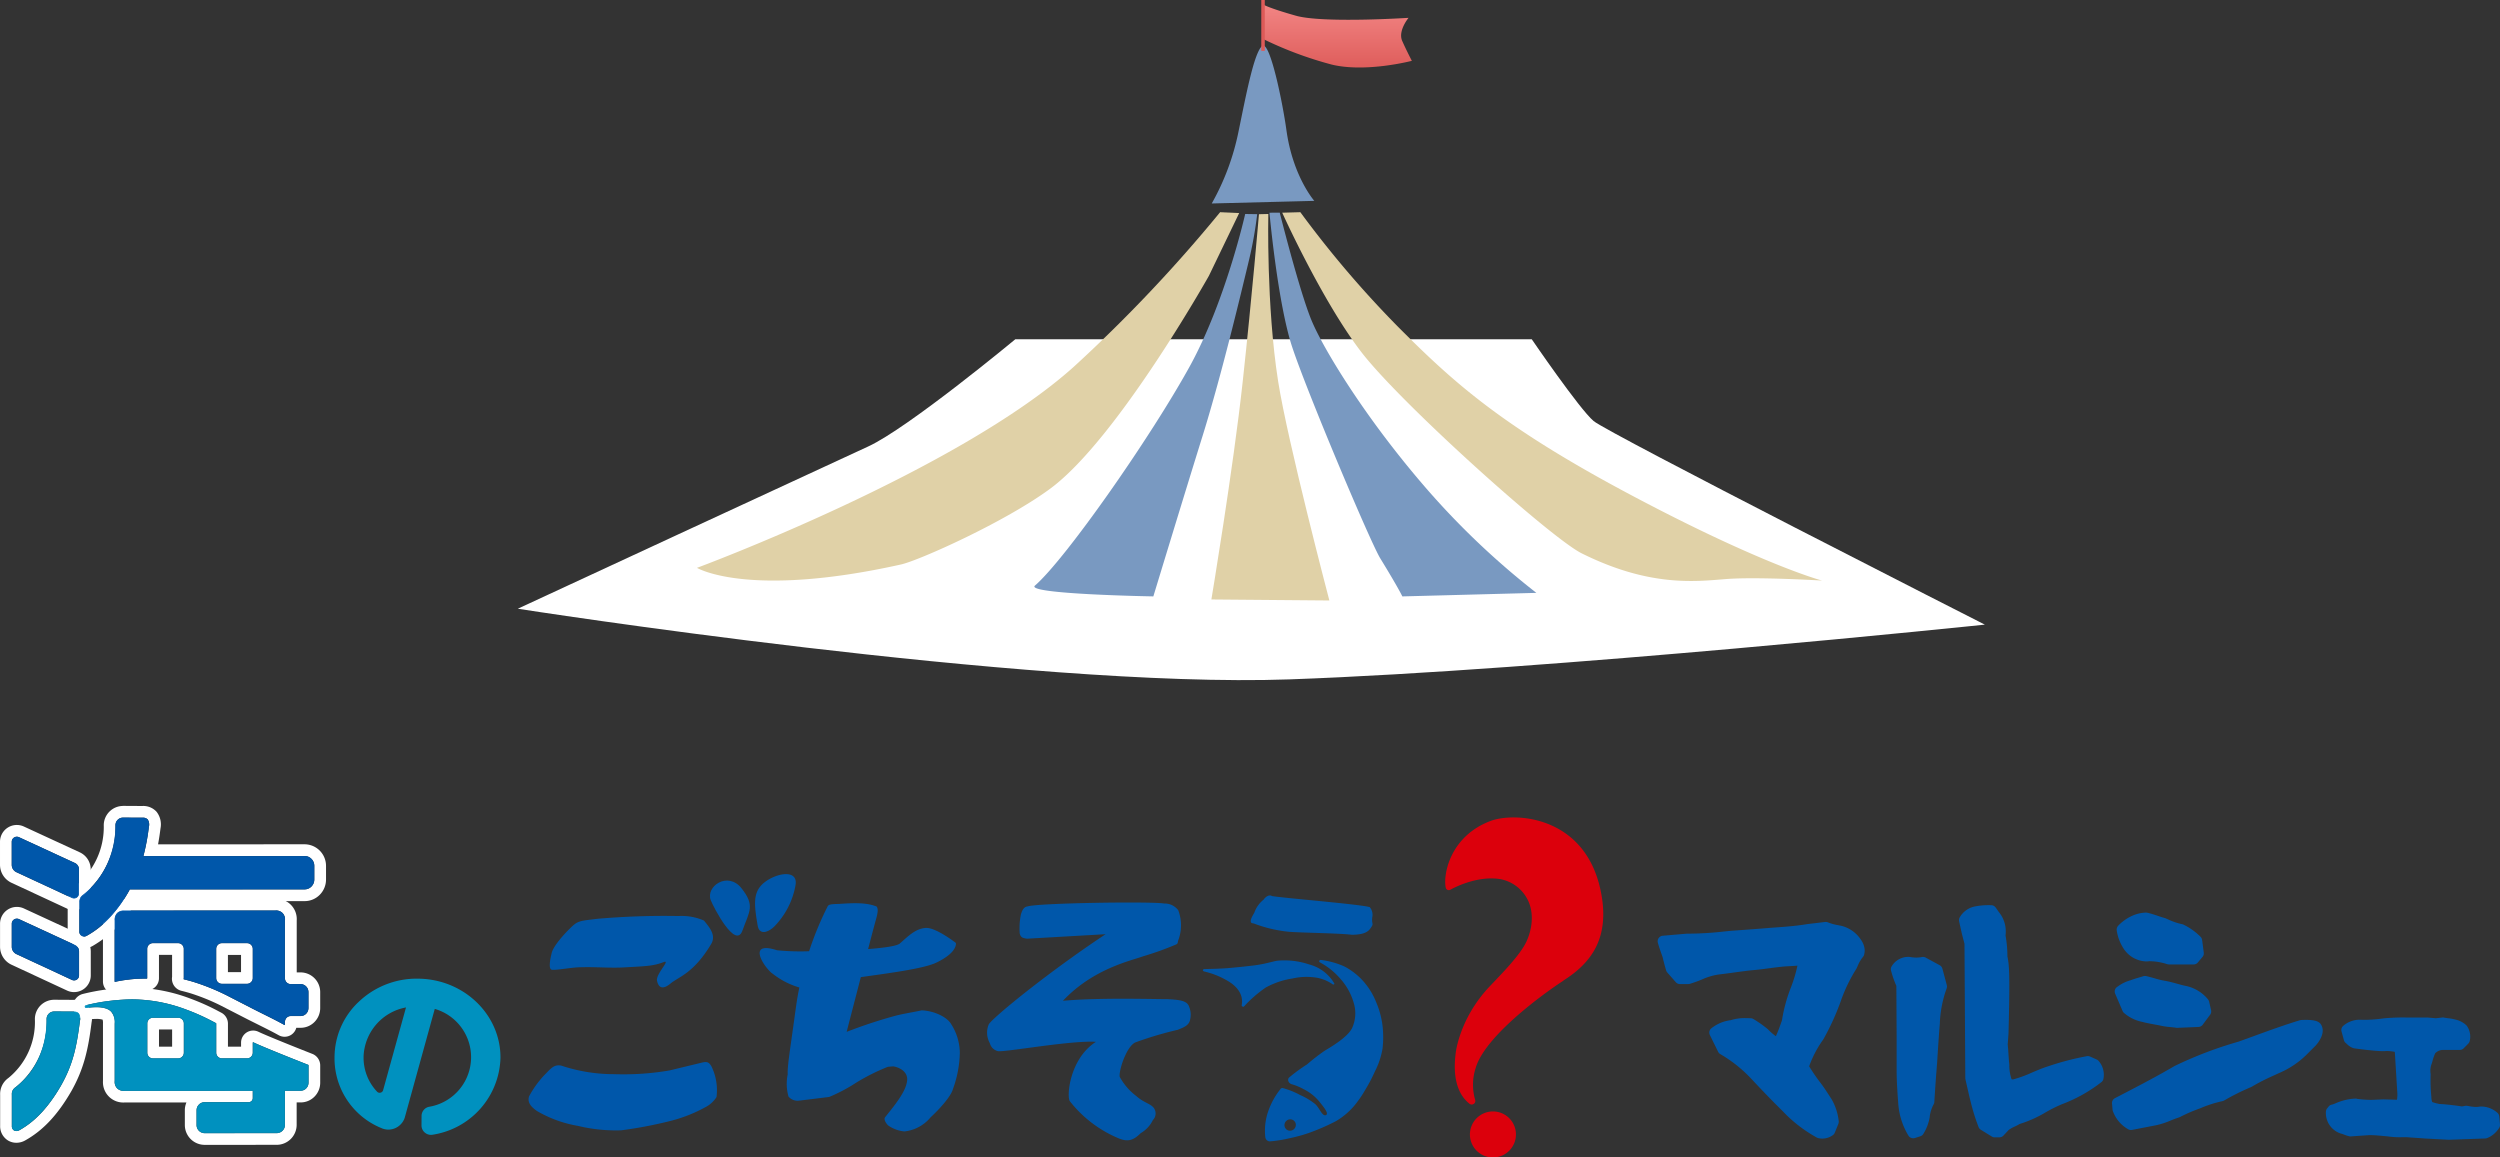 <svg xmlns="http://www.w3.org/2000/svg" xmlns:xlink="http://www.w3.org/1999/xlink" width="564.891" height="261.541" viewBox="0 0 564.891 261.541"><rect x="0" y="0" width="564.891" height="261.541" fill="#333333" stroke="none"/><defs><linearGradient id="a" x1="0.5" x2="0.5" y2="1" gradientUnits="objectBoundingBox"><stop offset="0" stop-color="#f28584"/><stop offset="1" stop-color="#dd5a58"/></linearGradient></defs><g transform="translate(8988.001 19955.475)"><g transform="translate(5850.32 -3742.589)"><g transform="translate(-15106.321 -18550.447)"><g transform="translate(268.001 2501)"><g transform="translate(0 0)"><g transform="translate(0 18.659)"><path d="M1086.292,427.67a1.117,1.117,0,0,0,1.116-1.116v-5.447a1.6,1.6,0,0,0-.925-1.446l-12.641-5.837a1.153,1.153,0,0,0-1.636,1.047v5.2a1.84,1.84,0,0,0,1.062,1.663l12.554,5.836a1.128,1.128,0,0,0,.47.1m0,2.648a3.745,3.745,0,0,1-1.583-.349l-12.558-5.838a4.5,4.5,0,0,1-2.594-4.065v-5.195a3.8,3.8,0,0,1,5.394-3.454l12.644,5.838a4.251,4.251,0,0,1,2.463,3.848v5.447a3.766,3.766,0,0,1-3.764,3.766Z" transform="translate(-1069.548 -388.242)" fill="#fff"/><path d="M1086.28,397.882a1.116,1.116,0,0,0,1.113-1.115V391.32a1.6,1.6,0,0,0-.925-1.447l-12.641-5.835a1.152,1.152,0,0,0-1.635,1.046v5.2a1.843,1.843,0,0,0,1.062,1.661l12.556,5.834a1.12,1.12,0,0,0,.471.1m0,2.648a3.741,3.741,0,0,1-1.589-.352l-12.554-5.834a4.5,4.5,0,0,1-2.594-4.06v-5.2a3.8,3.8,0,0,1,5.395-3.451l12.639,5.834a4.258,4.258,0,0,1,2.464,3.85v5.447a3.764,3.764,0,0,1-3.762,3.766Z" transform="translate(-1069.544 -376.969)" fill="#fff"/><path d="M1148.01,436.64a.085.085,0,0,0,.085-.085v-.646a1.3,1.3,0,0,1,1.294-1.3h2.232a1.749,1.749,0,0,0,1.258-.533,1.824,1.824,0,0,0,.519-1.285v-3.584a1.8,1.8,0,0,0-1.776-1.818h-2.24a1.294,1.294,0,0,1-1.294-1.294h0V412.993a1.958,1.958,0,0,0-2.157-2.222l-34.165.008a2.16,2.16,0,0,0-1.617.566A2.3,2.3,0,0,0,1109.6,413V426.8a.085.085,0,0,0,.086.085l.016,0a31.039,31.039,0,0,1,3.135-.521,31.538,31.538,0,0,1,4.04-.214.086.086,0,0,0,.06-.024.085.085,0,0,0,.025-.06v-6.628a1.3,1.3,0,0,1,1.3-1.3h5.666a1.3,1.3,0,0,1,1.3,1.3v6.593a.366.366,0,0,1-.017.1.769.769,0,0,0-.021.09.085.085,0,0,0,.063.094c.971.24,1.77.461,2.518.7a49.686,49.686,0,0,1,6.9,2.8l6.233,3.2c.783.4,1.589.8,2.368,1.189,1.566.779,3.185,1.585,4.705,2.433a.085.085,0,0,0,.041.01m-8.5-18.505h0a1.3,1.3,0,0,1,1.3,1.3v6.593a1.3,1.3,0,0,1-1.3,1.3h-5.667a1.3,1.3,0,0,1-1.3-1.3v-6.593a1.3,1.3,0,0,1,1.3-1.3h5.664m8.5,21.153a2.815,2.815,0,0,1-1.341-.352c-1.456-.812-3.047-1.6-4.584-2.368-.788-.392-1.6-.8-2.4-1.2l-6.234-3.2a47.024,47.024,0,0,0-6.488-2.637c-.694-.219-1.438-.425-2.347-.648a2.8,2.8,0,0,1-2.051-3.055.2.2,0,0,1,.011-.066v-4.977h-2.963v5.275a2.733,2.733,0,0,1-2.729,2.734h-.308a29.574,29.574,0,0,0-6.314.678,2.733,2.733,0,0,1-3.307-2.672V413.008a4.847,4.847,0,0,1,1.291-3.5,4.717,4.717,0,0,1,3.517-1.371l34.165-.009a4.579,4.579,0,0,1,4.811,4.871v11.748h.878a4.452,4.452,0,0,1,4.427,4.464v3.585a4.459,4.459,0,0,1-1.273,3.136,4.374,4.374,0,0,1-3.151,1.332h-.978a2.721,2.721,0,0,1-2.637,2.026Zm-12.816-18.5v3.892h2.963v-3.892Z" transform="translate(-1083.699 -387.126)" fill="#fff"/><path d="M1106.672,376.994a1.7,1.7,0,0,0-1.729,1.674c0,.011,0,.022,0,.032a19.63,19.63,0,0,1-7.325,15.724,1.789,1.789,0,0,0-.832,1.689v6.576a1.134,1.134,0,0,0,.5,1.037,1.22,1.22,0,0,0,1.2-.049c3.705-2.059,6.713-5.24,9.458-10.014.052-.092.1-.183.146-.273l.09-.172,39.5-.009a2.161,2.161,0,0,0,1.55-.657,2.259,2.259,0,0,0,.641-1.585v-3.06h0a2.221,2.221,0,0,0-2.192-2.243l-36.423.01a47.606,47.606,0,0,0,1.234-6.572,2.1,2.1,0,0,0-.262-1.69,1.461,1.461,0,0,0-1.158-.4c-.868,0-1.8-.006-2.623-.012-.667,0-1.276-.009-1.76-.009h-.011m0-2.648h.011l1.738.009c.846.006,1.758.013,2.609.013a4.034,4.034,0,0,1,3.177,1.291,4.612,4.612,0,0,1,.905,3.773c-.161,1.294-.342,2.48-.55,3.6l33.111-.009a4.871,4.871,0,0,1,4.841,4.891v3.059a4.89,4.89,0,0,1-1.394,3.437,4.775,4.775,0,0,1-3.444,1.455l-37.964.01A26.9,26.9,0,0,1,1099.772,406a4.057,4.057,0,0,1-1.964.517,3.674,3.674,0,0,1-1.865-.5,3.777,3.777,0,0,1-1.8-3.319v-6.574a4.422,4.422,0,0,1,1.853-3.78,17,17,0,0,0,6.3-13.633,4.375,4.375,0,0,1,4.374-4.355Z" transform="translate(-1078.852 -374.346)" fill="#fff"/><path d="M1081.816,447.463a1.7,1.7,0,0,0-1.731,1.671v.035a18.877,18.877,0,0,1-7.018,15.421,1.79,1.79,0,0,0-.833,1.689v7.031a1.135,1.135,0,0,0,.5,1.038,1.218,1.218,0,0,0,1.2-.052c3.615-2.009,6.619-5.239,9.456-10.168,2.627-4.675,3.49-8.57,4.239-14.56a2.1,2.1,0,0,0-.263-1.691,1.46,1.46,0,0,0-1.154-.395h0c-.85.006-1.745-.006-2.563-.012-.694,0-1.33-.009-1.829-.009m0-2.649h0l3.89.023h.479a4.025,4.025,0,0,1,3.162,1.287,4.615,4.615,0,0,1,.909,3.772c-.774,6.195-1.731,10.5-4.556,15.534-3.1,5.385-6.424,8.931-10.477,11.184a4.046,4.046,0,0,1-1.965.518,3.665,3.665,0,0,1-1.863-.5,3.776,3.776,0,0,1-1.807-3.317v-7.032a4.421,4.421,0,0,1,1.856-3.782,16.32,16.32,0,0,0,5.994-13.329,4.373,4.373,0,0,1,4.373-4.357Z" transform="translate(-1069.561 -401.011)" fill="#fff"/><path d="M1109.316,443.059h-.24a46.5,46.5,0,0,0-10.115,1.343.293.293,0,0,0-.208.358v0a.3.3,0,0,0,.341.24c2.718-.373,4.511-.143,5.479.7a3.524,3.524,0,0,1,.94,2.807V461.5a1.962,1.962,0,0,0,2.158,2.222l29.036-.013v1.66a.916.916,0,0,1-.915.917h-9.951a1.833,1.833,0,0,0-1.833,1.833v3.337a1.833,1.833,0,0,0,1.832,1.834h0l16.264-.007a1.872,1.872,0,0,0,1.872-1.872V463.7h3.546a1.744,1.744,0,0,0,1.257-.533,1.826,1.826,0,0,0,.519-1.285v-3.941a.086.086,0,0,0-.054-.08c-.1-.039-9.987-3.921-12.418-5.1a.084.084,0,0,0-.112.04.1.1,0,0,0-.008.037v2.264a1.287,1.287,0,0,1-1.281,1.284h-5.692a1.287,1.287,0,0,1-1.286-1.284v-6.594a.085.085,0,0,0-.046-.074l-.332-.177c-.132-.069-.262-.14-.388-.2a48.362,48.362,0,0,0-5.979-2.681,35.137,35.137,0,0,0-12.388-2.319m4.843,13.34h0a1.287,1.287,0,0,1-1.283-1.284v-6.619a1.284,1.284,0,0,1,1.281-1.286h5.693a1.286,1.286,0,0,1,1.284,1.284v6.619a1.287,1.287,0,0,1-1.284,1.285h-5.69m-4.843-15.99a37.808,37.808,0,0,1,13.319,2.489,50.93,50.93,0,0,1,6.288,2.82l.709.374a2.807,2.807,0,0,1,1.466,2.421v5.231h2.964v-.9a2.733,2.733,0,0,1,3.917-2.463c1.836.887,8.8,3.668,12.228,5.014a2.815,2.815,0,0,1,1.739,2.547v3.939a4.461,4.461,0,0,1-1.272,3.136,4.373,4.373,0,0,1-3.151,1.332h-.9V471.4a4.522,4.522,0,0,1-4.518,4.526h0l-16.261.007a4.482,4.482,0,0,1-4.485-4.48v-3.335a4.468,4.468,0,0,1,.359-1.763l-14.042.006a4.585,4.585,0,0,1-4.816-4.34,4.639,4.639,0,0,1,0-.531V448.509a2.607,2.607,0,0,0-.085-.869,4.988,4.988,0,0,0-1.438-.164,14.165,14.165,0,0,0-1.893.147,3.4,3.4,0,0,1-.4.027,2.956,2.956,0,0,1-.839-5.788,48.928,48.928,0,0,1,10.838-1.453Zm9.167,13.339v-3.891h-2.965v3.892Z" transform="translate(-1079.592 -399.344)" fill="#fff"/></g><path d="M1430.849,443.06a2.493,2.493,0,0,1-1.872-1.825,4.828,4.828,0,0,1-.239-4.232c.767-1.412,13.067-11.526,26.4-20.379l-17.769,1.018c-.9-.16-1.4-.214-1.636-1.189a15.7,15.7,0,0,1,.27-4.3c.265-.857.589-1.705,1.531-1.811,2.385-.77,27.932-1.156,30.848-.65a3.8,3.8,0,0,1,3.19,1.551,9.612,9.612,0,0,1-.05,6.851c-.129.732-.129.732-.813,1a67.342,67.342,0,0,1-7.05,2.507c-2.62.988-11.233,2.718-18.163,10.07,8.272-.769,21.328-.347,23.7-.369,2.687.144,4.379.329,4.825,1.734a4.687,4.687,0,0,1,.231,2.822c-.22,1.392-1.476,1.815-2.782,2.358a82.107,82.107,0,0,0-9.476,2.809c-2,.676-3.852,6.151-3.679,7.792a13.548,13.548,0,0,0,3.786,4.4c1.75,1.542,3.066,1.61,3.923,2.648a2.131,2.131,0,0,1-.2,2.757,6.941,6.941,0,0,1-2.771,2.969c-1.76,1.785-3.056,1.918-4.888,1.19a27.38,27.38,0,0,1-11.1-8.419c-.773-1.016-.085-9.61,5.9-13.426-5.83-.334-20.188,2.324-22.117,2.122" transform="translate(-1205.323 -368.974)" fill="#0057aa"/><g transform="translate(119.439 34.073)"><path d="M1263.642,478.561a27.409,27.409,0,0,0,9.149,3.316,36.614,36.614,0,0,0,9.83,1.015,97.794,97.794,0,0,0,10.6-1.99,33.66,33.66,0,0,0,8.775-3.431,6.715,6.715,0,0,0,2.157-2.087,12.26,12.26,0,0,0-1.167-6.989c-.573-.911-.906-1.043-1.985-.839l-7.444,1.8a61.6,61.6,0,0,1-12.514.848,37.773,37.773,0,0,1-12.013-1.946c-1.4-.219-2.026.328-3.35,1.722a22.239,22.239,0,0,0-3.87,5.221c-.448,1.338.389,2.388,1.831,3.357" transform="translate(-1261.694 -425)" fill="#0057aa"/><path d="M1269.862,426.5c1.122.131,4.742-.581,6.442-.561,3.287-.12,6.616.213,9.782.032,4.752-.273,6.593-.26,9.033-1.2,1.715-.659-1.81,2.7-1.5,4.208s1.231,2.158,3.051.633,5.232-2.278,9.2-8.956c1.251-2.107-.732-4.089-1.627-5.264a12.568,12.568,0,0,0-5.754-1.033,175.42,175.42,0,0,0-18.353.628c-2.807.36-4.052.38-5.116,1.21s-4.682,4.495-5.188,6.474c-.408,1.634-.766,3.716.04,3.82" transform="translate(-1264.604 -404.889)" fill="#0057aa"/><path d="M1327.8,405.914c.607,1.571,5.6,11.243,7.161,6.873s2.92-5.6-.2-9.548-8.151-.413-6.961,2.675" transform="translate(-1286.642 -400.029)" fill="#0057aa"/><path d="M1348.343,411a17.7,17.7,0,0,0,4.84-9.5c.48-3.477-4.315-2.629-7.025-.5s-2.366,4.961-1.558,9.732c.384,2.278,2.348,1.606,3.745.265" transform="translate(-1292.847 -399.143)" fill="#0057aa"/></g><path d="M1544.5,409.53c-2.423-.67-19.348-2.031-22.058-2.49-.691-.431-1.5.191-1.934.822a6.441,6.441,0,0,0-2.088,2.964c-1.01,1.627-1.066,2.383-.162,2.383a30.555,30.555,0,0,0,8.091,1.907c2.862.213,11.4.321,14.108.665,1.954-.018,3.448-.322,4.172-1.4.945-1.272.266-.77.444-2.517a2.693,2.693,0,0,0-.569-2.334m-28.411,22.454a28.789,28.789,0,0,1,4.89-4.265,18.348,18.348,0,0,1,6.114-2.067,14.158,14.158,0,0,1,4.658-.27,9.089,9.089,0,0,1,4.387,1.6c.167.135.451-.037.35-.219a9.294,9.294,0,0,0-5.692-4.282,17.292,17.292,0,0,0-7.234-.828c-.839.119-2.834.78-5.395,1.079-1.665.2-3.555.4-5.471.565-1.854.163-3.752.187-5.5.239-.493.017-.535.433-.059.552a18.546,18.546,0,0,1,5.738,2.4c2.134,1.41,3.073,3.208,2.7,5.215-.04.226.33.452.5.282m17.01,21.458a10.682,10.682,0,0,0-3.457-2.741,13.032,13.032,0,0,0-2.723-1.139c-.711-.183-1.115-1.034-.619-1.526a37.324,37.324,0,0,1,4.038-2.954,46.97,46.97,0,0,1,3.956-3.07c2.123-1.267,5.224-3.183,6.224-5.114a8.051,8.051,0,0,0,.344-5.852,13.725,13.725,0,0,0-2.921-5.256,16.1,16.1,0,0,0-4.707-3.788c-.27-.141-.089-.582.216-.535a18.521,18.521,0,0,1,5.263,1.438,14.894,14.894,0,0,1,4.316,3.335,15.79,15.79,0,0,1,2.869,4.6,19.448,19.448,0,0,1,1.477,5.232,22.124,22.124,0,0,1,.031,5.459,17.752,17.752,0,0,1-1.724,5.147,35.416,35.416,0,0,1-2.136,4.068,24.945,24.945,0,0,1-2.627,3.787,16.015,16.015,0,0,1-4.027,3.357,49.539,49.539,0,0,1-6.233,2.706,35.465,35.465,0,0,1-4.316,1.171,29.173,29.173,0,0,1-4.408.7,1.078,1.078,0,0,1-1.016-.979,13.389,13.389,0,0,1,.637-5.754,17.031,17.031,0,0,1,2.8-5.1.5.5,0,0,1,.568-.2A18.106,18.106,0,0,1,1528.79,452a15.117,15.117,0,0,1,3.417,2.052c.971.9,1.569,2.8,2.386,2.486s-.617-1.972-1.5-3.1m-5.283,5.316a1.248,1.248,0,0,0-1.227-1.269h-.041a1.32,1.32,0,0,0-1.3,1.3,1.249,1.249,0,0,0,1.228,1.269h.042a1.317,1.317,0,0,0,1.3-1.3" transform="translate(-1235.009 -368.004)" fill="#0057aa"/><path d="M1210.006,437.145a18.966,18.966,0,0,0-13.27,5.118,17.22,17.22,0,0,0-5.588,12.547,17.005,17.005,0,0,0,10.521,16.074,3.846,3.846,0,0,0,3.244.019,3.919,3.919,0,0,0,2.091-2.325l6.792-24.6A11.361,11.361,0,0,1,1212.5,466.1a2.109,2.109,0,0,0-1.688,2.048l-.013,2.158a2.11,2.11,0,0,0,.753,1.624,2.16,2.16,0,0,0,1.394.51,2.136,2.136,0,0,0,.378-.034,18.08,18.08,0,0,0,15.318-17.359c.06-9.8-8.3-17.833-18.637-17.9m-12.3,17.7a11.716,11.716,0,0,1,9.59-11.2l-5.175,18.715a.776.776,0,0,1-.572.543.793.793,0,0,1-.786-.218,11.179,11.179,0,0,1-3.052-7.841" transform="translate(-1115.558 -379.45)" fill="#0091bf"/><path d="M1348.413,425.475a17.854,17.854,0,0,0,6.248,3.284c-.289,1.386-.543,2.805-.741,4.252-1.407,10.282-1.974,13.407-1.889,15.356a10.67,10.67,0,0,0,.177,5.035,2.676,2.676,0,0,0,2.359.931l6.833-.839a37.564,37.564,0,0,0,6.234-3.312,47.29,47.29,0,0,1,7.026-3.5l1.206-.1c1.377.2,3.573,1.26,3.1,3.506-.372,2.682-3.869,6.574-5.027,8.123-.087.514.132,1,.759,1.7a7.631,7.631,0,0,0,3.716,1.375,8.943,8.943,0,0,0,5.931-3.222c1.761-1.6,4.593-4.663,5.035-6.4a25.2,25.2,0,0,0,1.539-8.138,12.26,12.26,0,0,0-1.971-6.516c-1-1.678-4-3-6.646-3.084-1.885.411-3.943.719-5.831,1.192a111.626,111.626,0,0,0-11.125,3.666l3.205-12.366c6.537-.918,14.19-1.918,17.023-3.259,4.986-2.374,4.449-4.468,4.449-4.468s-4.57-3.57-6.833-3.388-3.785,1.717-5.821,3.514c-.644.569-3.509.978-7.17,1.259l.645-2.482.846-3.186c.583-2.067.938-3.237.432-3.944-2.361-.934-5.155-.811-8.536-.586-1.865.036-2.354.139-2.555.6a71.677,71.677,0,0,0-4.167,10.09,54.238,54.238,0,0,1-7.239-.218c-6.713-2.185-3.23,3.429-1.228,5.136" transform="translate(-1174.043 -369.069)" fill="#0057aa"/><g transform="translate(2.654 21.306)"><path d="M1088.108,421.4l-12.641-5.837a1.07,1.07,0,0,0-1.517.97v5.2a1.749,1.749,0,0,0,1.013,1.586l12.554,5.835a1.032,1.032,0,0,0,1.466-.935v-5.446A1.507,1.507,0,0,0,1088.108,421.4Z" transform="translate(-1073.866 -392.554)" fill="#0057aa"/><path d="M1074.973,415.333h0a1.147,1.147,0,0,1,.479.107l12.641,5.837a1.6,1.6,0,0,1,.926,1.446v5.446a1.105,1.105,0,0,1-.338.8,1.13,1.13,0,0,1-.778.316,1.1,1.1,0,0,1-.47-.1l-12.555-5.835a1.833,1.833,0,0,1-1.062-1.663v-5.2a1.141,1.141,0,0,1,.349-.827A1.171,1.171,0,0,1,1074.973,415.333Zm12.935,13.786a.96.96,0,0,0,.661-.269.941.941,0,0,0,.287-.679v-5.446a1.428,1.428,0,0,0-.828-1.292l-12.641-5.837a.968.968,0,0,0-.411-.091,1,1,0,0,0-.687.279.97.97,0,0,0-.3.7v5.2a1.663,1.663,0,0,0,.958,1.509l12.555,5.835a.945.945,0,0,0,.4.085Z" transform="translate(-1073.815 -392.503)" fill="#0057aa"/><path d="M1074.957,393.531l12.556,5.834a1.029,1.029,0,0,0,1.465-.934v-5.446a1.51,1.51,0,0,0-.876-1.371l-12.641-5.835a1.067,1.067,0,0,0-1.516.97v5.2A1.751,1.751,0,0,0,1074.957,393.531Z" transform="translate(-1073.863 -381.282)" fill="#0057aa"/><path d="M1087.9,399.5a1.1,1.1,0,0,1-.47-.1l-12.554-5.835a1.835,1.835,0,0,1-1.062-1.662v-5.2a1.141,1.141,0,0,1,.349-.827,1.167,1.167,0,0,1,.8-.327,1.144,1.144,0,0,1,.48.107l12.641,5.836a1.594,1.594,0,0,1,.925,1.446v5.448a1.1,1.1,0,0,1-.338.8A1.125,1.125,0,0,1,1087.9,399.5Zm-12.937-13.786a1,1,0,0,0-.686.279.973.973,0,0,0-.3.7v5.2a1.667,1.667,0,0,0,.959,1.509l12.556,5.834a.945.945,0,0,0,.4.09.96.96,0,0,0,.66-.269.939.939,0,0,0,.286-.679v-5.447a1.425,1.425,0,0,0-.827-1.294l-12.637-5.83a.976.976,0,0,0-.412-.092Z" transform="translate(-1073.814 -381.23)" fill="#0057aa"/><path d="M1153.271,429.138h-2.232a1.377,1.377,0,0,1-1.379-1.376V414.654a1.872,1.872,0,0,0-2.077-2.138l-34.165.009a1.871,1.871,0,0,0-2.085,1.63,1.843,1.843,0,0,0,.008.509v13.795a31.014,31.014,0,0,1,3.141-.522,31.422,31.422,0,0,1,4.052-.215v-6.628a1.382,1.382,0,0,1,1.38-1.381h5.666a1.382,1.382,0,0,1,1.382,1.381v6.593a1.346,1.346,0,0,1-.039.2c.848.209,1.693.435,2.517.7a50.217,50.217,0,0,1,6.91,2.807l6.233,3.2c2.355,1.206,4.8,2.353,7.073,3.623v-.646a1.379,1.379,0,0,1,1.38-1.379h2.232a1.713,1.713,0,0,0,1.693-1.734h0v-3.583A1.713,1.713,0,0,0,1153.271,429.138Zm-12.108-.071H1135.5a1.382,1.382,0,0,1-1.382-1.38v-6.593a1.382,1.382,0,0,1,1.381-1.382h5.664a1.382,1.382,0,0,1,1.382,1.381v6.593a1.381,1.381,0,0,1-1.381,1.381h0Z" transform="translate(-1088.006 -391.432)" fill="#0057aa"/><path d="M1149.621,438.25a.086.086,0,0,1-.041-.011c-1.52-.847-3.14-1.652-4.705-2.431-.779-.388-1.586-.789-2.368-1.191l-6.234-3.2c-1.142-.56-2.278-1.079-3.384-1.523-1.181-.48-2.363-.914-3.514-1.278-.745-.24-1.544-.457-2.518-.7a.084.084,0,0,1-.063-.094.748.748,0,0,1,.02-.09.4.4,0,0,0,.018-.1v-6.593a1.3,1.3,0,0,0-1.3-1.3h-5.665a1.3,1.3,0,0,0-1.3,1.3v6.628a.087.087,0,0,1-.025.06.084.084,0,0,1-.06.024h-.313a31.279,31.279,0,0,0-3.728.215h0a30.844,30.844,0,0,0-3.133.522.085.085,0,0,1-.1-.067.061.061,0,0,1,0-.015v-13.8a2.3,2.3,0,0,1,.545-1.658,2.159,2.159,0,0,1,1.617-.566l34.165-.008a2.158,2.158,0,0,1,1.616.564,2.3,2.3,0,0,1,.545,1.657V427.71a1.293,1.293,0,0,0,1.292,1.295h2.235a1.745,1.745,0,0,1,1.256.534,1.829,1.829,0,0,1,.519,1.284V434.4a1.827,1.827,0,0,1-.519,1.285,1.744,1.744,0,0,1-1.257.533h-2.232a1.3,1.3,0,0,0-1.295,1.295h0v.646a.083.083,0,0,1-.083.085h.005Zm-22.638-10.469c.938.233,1.716.448,2.444.678,1.156.367,2.341.8,3.526,1.283,1.107.453,2.249.967,3.4,1.53h0l6.234,3.2c.783.4,1.587.8,2.366,1.189,1.525.759,3.1,1.542,4.586,2.366v-.5a1.463,1.463,0,0,1,1.463-1.464h2.233a1.58,1.58,0,0,0,1.137-.48,1.659,1.659,0,0,0,.471-1.166v-3.583a1.63,1.63,0,0,0-1.608-1.648H1151a1.463,1.463,0,0,1-1.463-1.463h0V414.612a2.141,2.141,0,0,0-.5-1.54,2,2,0,0,0-1.494-.513l-34.165.009a2,2,0,0,0-1.495.514,2.14,2.14,0,0,0-.5,1.539v13.691q1.51-.327,3.048-.5a31.34,31.34,0,0,1,3.747-.216h.229v-6.543a1.466,1.466,0,0,1,1.466-1.465h5.666a1.467,1.467,0,0,1,1.466,1.466v6.593A.521.521,0,0,1,1126.984,427.782Zm8.472,1.318a1.467,1.467,0,0,1-1.466-1.464v-6.593a1.467,1.467,0,0,1,1.466-1.466h5.665a1.469,1.469,0,0,1,1.467,1.466v6.593a1.465,1.465,0,0,1-1.464,1.466h-5.668Zm5.663-9.444v.085h-5.663a1.3,1.3,0,0,0-1.3,1.3v6.593a1.3,1.3,0,0,0,1.3,1.3h5.666a1.3,1.3,0,0,0,1.3-1.3h0v-6.593a1.3,1.3,0,0,0-1.3-1.3Z" transform="translate(-1087.963 -391.384)" fill="#0057aa"/><path d="M1151.435,389.568a2.133,2.133,0,0,0-2.107-2.158h0l-36.534.01a47.328,47.328,0,0,0,1.26-6.667c.164-1.318-.1-1.992-1.336-1.992-1.569,0-3.308-.022-4.393-.022a1.621,1.621,0,0,0-1.645,1.6v.026a19.855,19.855,0,0,1-7.359,15.79,1.714,1.714,0,0,0-.8,1.624v6.575a.988.988,0,0,0,1.571.913,25.121,25.121,0,0,0,9.425-9.981c.094-.165.17-.324.259-.487l39.55-.009a2.132,2.132,0,0,0,2.107-2.155v0Z" transform="translate(-1083.16 -378.655)" fill="#0057aa"/><path d="M1108.277,378.6h.013c.479,0,1.1,0,1.761.009.789,0,1.678.012,2.523.012h.1a1.461,1.461,0,0,1,1.158.4,2.1,2.1,0,0,1,.262,1.69,47.5,47.5,0,0,1-1.234,6.571l36.423-.01a2.162,2.162,0,0,1,1.551.658,2.25,2.25,0,0,1,.641,1.585v3.063a2.257,2.257,0,0,1-.64,1.585,2.152,2.152,0,0,1-1.55.657h0l-39.5.009c-.031.059-.063.12-.091.174-.045.087-.093.178-.145.27h0a31.849,31.849,0,0,1-4.262,5.905,22.471,22.471,0,0,1-2.458,2.277,20.318,20.318,0,0,1-2.738,1.831,1.407,1.407,0,0,1-.677.185.977.977,0,0,1-.72-.293,1.246,1.246,0,0,1-.3-.88v-6.575a2.09,2.09,0,0,1,.18-.969,2.135,2.135,0,0,1,.652-.719,18.1,18.1,0,0,0,3.3-3.339,19.041,19.041,0,0,0,2.277-3.895,20.754,20.754,0,0,0,1.319-4.209,21.754,21.754,0,0,0,.426-4.281,1.69,1.69,0,0,1,.494-1.2A1.733,1.733,0,0,1,1108.277,378.6Zm4.3.191c-.839,0-1.734-.007-2.524-.012-.657,0-1.277-.009-1.759-.009h-.013a1.563,1.563,0,0,0-1.116.454,1.526,1.526,0,0,0-.445,1.079,21.851,21.851,0,0,1-.429,4.315,20.923,20.923,0,0,1-1.332,4.244,19.2,19.2,0,0,1-2.3,3.93,18.263,18.263,0,0,1-3.331,3.37,1.63,1.63,0,0,0-.767,1.558V404.3a1.077,1.077,0,0,0,.255.763.8.8,0,0,0,.6.24,1.247,1.247,0,0,0,.6-.164,20.09,20.09,0,0,0,2.715-1.815,22.314,22.314,0,0,0,2.438-2.259,31.676,31.676,0,0,0,4.239-5.874c.05-.09.1-.179.142-.265s.076-.146.12-.22a.082.082,0,0,1,.074-.045l39.551-.009a1.986,1.986,0,0,0,1.429-.607,2.087,2.087,0,0,0,.592-1.466v-3.06a2.087,2.087,0,0,0-.594-1.468,1.988,1.988,0,0,0-1.43-.607l-36.534.01a.084.084,0,0,1-.081-.107,47.15,47.15,0,0,0,1.258-6.654,1.968,1.968,0,0,0-.221-1.558,1.307,1.307,0,0,0-1.031-.339Z" transform="translate(-1083.113 -378.604)" fill="#0057aa"/><g transform="translate(0.013 41.067)"><path d="M1087.864,449.234c-1.568,0-3.308-.022-4.392-.022a1.62,1.62,0,0,0-1.647,1.592v.03c0,5.669-1.918,11.5-7.051,15.488a1.715,1.715,0,0,0-.8,1.623v7.031a.988.988,0,0,0,1.573.914c3.842-2.136,6.813-5.6,9.423-10.136,2.648-4.709,3.491-8.631,4.228-14.53C1089.365,449.9,1089.1,449.232,1087.864,449.234Z" transform="translate(-1073.883 -446.389)" fill="#0091bf"/><path d="M1083.446,449.074c.495,0,1.131,0,1.805.01.8,0,1.716.012,2.563.012h0a1.46,1.46,0,0,1,1.154.395,2.1,2.1,0,0,1,.263,1.69c-.205,1.636-.4,2.939-.6,4.1-.24,1.336-.5,2.517-.8,3.622a29.631,29.631,0,0,1-2.839,6.833h0a33.822,33.822,0,0,1-4.26,5.982,22.528,22.528,0,0,1-2.456,2.329,19.191,19.191,0,0,1-2.738,1.855,1.412,1.412,0,0,1-.679.186.979.979,0,0,1-.719-.293,1.249,1.249,0,0,1-.3-.88v-7.031a2.092,2.092,0,0,1,.18-.968,2.144,2.144,0,0,1,.654-.719,17.433,17.433,0,0,0,5.425-7.081,19.933,19.933,0,0,0,1.216-4.1,23.247,23.247,0,0,0,.377-4.236,1.69,1.69,0,0,1,.5-1.2,1.73,1.73,0,0,1,1.236-.5Zm1.4,16.584a29.489,29.489,0,0,0,2.823-6.8c.3-1.1.562-2.277.8-3.606.2-1.158.395-2.458.6-4.091a1.969,1.969,0,0,0-.221-1.558,1.309,1.309,0,0,0-1.028-.338h0c-.849,0-1.76-.006-2.564-.012-.674,0-1.311-.01-1.8-.01h-.024a1.559,1.559,0,0,0-1.117.453,1.524,1.524,0,0,0-.446,1.079,23.445,23.445,0,0,1-.38,4.265,20.1,20.1,0,0,1-1.226,4.139,17.6,17.6,0,0,1-5.477,7.15,1.632,1.632,0,0,0-.767,1.558v7.031a1.079,1.079,0,0,0,.257.764.8.8,0,0,0,.6.239,1.232,1.232,0,0,0,.6-.164,19.012,19.012,0,0,0,2.714-1.839,22.47,22.47,0,0,0,2.439-2.312,33.709,33.709,0,0,0,4.239-5.954Z" transform="translate(-1073.834 -446.336)" fill="#0091bf"/><path d="M1150.886,459.6s-9.962-3.908-12.424-5.1v2.264a1.369,1.369,0,0,1-1.366,1.368H1131.4a1.37,1.37,0,0,1-1.37-1.369v-6.593c-.24-.12-.488-.26-.72-.382a48.046,48.046,0,0,0-5.969-2.675,35.01,35.01,0,0,0-12.6-2.312,46.174,46.174,0,0,0-10.092,1.34.223.223,0,0,0,.1.431c5.972-.819,6.515,1.438,6.515,3.6v12.987a1.874,1.874,0,0,0,2.079,2.138l29.12-.013v1.744a1,1,0,0,1-1,1h-9.95a1.749,1.749,0,0,0-1.749,1.749h0v3.335a1.749,1.749,0,0,0,1.749,1.749h0l16.261-.007a1.789,1.789,0,0,0,1.788-1.789v-7.794h3.631a1.714,1.714,0,0,0,1.691-1.735h0Zm-29.37-1.459h-5.689a1.369,1.369,0,0,1-1.365-1.367V450.16a1.369,1.369,0,0,1,1.368-1.371h5.691a1.369,1.369,0,0,1,1.37,1.368h0v6.619a1.369,1.369,0,0,1-1.374,1.364h0Z" transform="translate(-1083.926 -444.722)" fill="#0091bf"/><path d="M1110.92,444.671a35.161,35.161,0,0,1,12.389,2.319,48.352,48.352,0,0,1,5.978,2.681c.127.066.262.137.391.206l.329.175a.085.085,0,0,1,.046.075v6.594a1.287,1.287,0,0,0,1.286,1.284h5.692a1.283,1.283,0,0,0,1.281-1.284v-2.264a.085.085,0,0,1,.088-.083.1.1,0,0,1,.032.007c2.431,1.175,12.319,5.057,12.418,5.095a.086.086,0,0,1,.054.08V463.5a1.827,1.827,0,0,1-.519,1.285,1.745,1.745,0,0,1-1.258.533h-3.546v7.707a1.873,1.873,0,0,1-1.869,1.876h0l-16.264.007a1.834,1.834,0,0,1-1.834-1.834h0v-3.335a1.833,1.833,0,0,1,1.83-1.836h9.952a.917.917,0,0,0,.916-.917v-1.66l-29.036.013a2.159,2.159,0,0,1-1.618-.566,2.3,2.3,0,0,1-.546-1.658V450.125a3.9,3.9,0,0,0-.663-2.517,2.754,2.754,0,0,0-1.246-.839,6.793,6.793,0,0,0-2.267-.324,16.738,16.738,0,0,0-2.245.172h-.045a.3.3,0,0,1-.3-.267.293.293,0,0,1,.211-.332,34.2,34.2,0,0,1,5.126-.965,48.212,48.212,0,0,1,4.99-.379Zm18.965,5.507-.287-.151-.391-.206a48.166,48.166,0,0,0-5.959-2.671,35,35,0,0,0-12.329-2.309h-.24a48.163,48.163,0,0,0-4.971.377,34.07,34.07,0,0,0-5.1.959.119.119,0,0,0-.091.142v0a.135.135,0,0,0,.132.12h.023a16.968,16.968,0,0,1,2.266-.173,7,7,0,0,1,2.324.333,2.96,2.96,0,0,1,1.318.888,4.043,4.043,0,0,1,.7,2.627V463.1a2.137,2.137,0,0,0,.5,1.54,2,2,0,0,0,1.5.515l29.12-.014a.085.085,0,0,1,.084.084v1.746a1.088,1.088,0,0,1-1.085,1.086h-9.95a1.663,1.663,0,0,0-1.664,1.663v3.338a1.665,1.665,0,0,0,1.665,1.665h0l16.262-.007a1.7,1.7,0,0,0,1.7-1.7h0v-7.792a.085.085,0,0,1,.085-.085h3.631a1.578,1.578,0,0,0,1.137-.48,1.66,1.66,0,0,0,.471-1.167v-3.884c-.781-.307-9.73-3.829-12.255-5.022v2.13a1.453,1.453,0,0,1-1.451,1.453h-5.691a1.458,1.458,0,0,1-1.456-1.453Zm-8.436-1.527h0a1.456,1.456,0,0,1,1.453,1.453v6.619a1.456,1.456,0,0,1-1.453,1.454h-5.689a1.456,1.456,0,0,1-1.453-1.453v-6.618a1.454,1.454,0,0,1,1.451-1.456h5.691Zm-5.687,9.446v-.084h5.689a1.286,1.286,0,0,0,1.284-1.285v-6.619a1.287,1.287,0,0,0-1.284-1.284h-5.689a1.284,1.284,0,0,0-1.284,1.284v6.621a1.286,1.286,0,0,0,1.284,1.284Z" transform="translate(-1083.864 -444.671)" fill="#0091bf"/></g></g></g><g transform="translate(374.556 41.101)"><g transform="translate(0 3.781)"><path d="M1619.113,468.163a3.906,3.906,0,0,1-.94-.114,1.239,1.239,0,0,1-.33-.133,31.582,31.582,0,0,1-7.719-5.985c-2.088-2.051-4.281-4.311-6.9-7.111a30.8,30.8,0,0,0-7.155-5.739,1.248,1.248,0,0,1-.5-.533l-1.862-3.782a1.251,1.251,0,0,1,.268-1.466,8.76,8.76,0,0,1,4.449-1.892,10.413,10.413,0,0,1,3.311-.467c.4,0,.809.014,1.219.033a1.256,1.256,0,0,1,.608.19,25.392,25.392,0,0,1,3.258,2.3,1.267,1.267,0,0,1,.093.089,11,11,0,0,0,1.708,1.472c.506-1.114.932-2.3,1.375-3.578a35.139,35.139,0,0,1,2.035-7.463c.108-.285.209-.554.3-.813a30.964,30.964,0,0,0,1.122-3.9c.015-.059.029-.117.043-.176l-2.83.171c-1.166.094-2.342.25-3.586.415-1.267.168-2.577.342-3.9.446-1.32.141-2.69.328-4.015.51-1.093.149-2.166.3-3.2.415a13.854,13.854,0,0,0-4.017,1.15,29.283,29.283,0,0,1-2.794,1,1.263,1.263,0,0,1-.345.048h-1.861a1.25,1.25,0,0,1-.939-.425l-1.924-2.189a1.24,1.24,0,0,1-.255-.453c-.016-.05-.382-1.228-.814-3.066-.473-1.3-.817-2.3-1.062-3.219a1.25,1.25,0,0,1,1.1-1.569l5.4-.465c.036,0,.071,0,.107,0a75.589,75.589,0,0,0,8.3-.487c.6-.06,1.181-.119,1.767-.172l1.673-.121c2.266-.163,4.608-.331,7.086-.543l.151-.011c2.763-.193,5.62-.391,8.248-.839.02,0,3.972-.473,3.972-.473a1.174,1.174,0,0,1,.147-.009,1.254,1.254,0,0,1,.5.106,10.614,10.614,0,0,0,2.292.63c.243.049.493.1.755.154a7.447,7.447,0,0,1,3.6,2.127c.024.024.048.051.071.077.646.759,1.99,2.338,1.431,4.333a1.253,1.253,0,0,1-.26.483,8.013,8.013,0,0,0-1.207,2.083c-.073.161-.145.321-.218.478a1.239,1.239,0,0,1-.117.2,35.837,35.837,0,0,0-3.515,7.359,56.44,56.44,0,0,1-3.871,8.466,1.344,1.344,0,0,1-.077.116,24.32,24.32,0,0,0-3.151,6.019c.77,1.239,1.519,2.343,2.283,3.362.86,1.082,1.574,2.187,2.265,3.256l.51.788a12.508,12.508,0,0,1,1.623,4.978,1.25,1.25,0,0,1-.082.621l-.807,1.99a1.247,1.247,0,0,1-.41.532A4.036,4.036,0,0,1,1619.113,468.163Z" transform="translate(-1581.907 -419.214)" fill="#0057aa"/></g><g transform="translate(52.695)"><path d="M1671.219,465.82a1.251,1.251,0,0,1-1.071-.6,16.209,16.209,0,0,1-2.284-7.088c-.179-2.418-.378-5.12-.378-7.754v-7.828l-.061-11.162a22.719,22.719,0,0,1-1.214-3.5,1.244,1.244,0,0,1,.153-.911,4.349,4.349,0,0,1,3.986-2.129,1.266,1.266,0,0,1,.232.022,7.289,7.289,0,0,0,1.343.128,6.557,6.557,0,0,0,1.282-.125,1.269,1.269,0,0,1,.246-.024,1.25,1.25,0,0,1,.6.153l3.165,1.724a1.253,1.253,0,0,1,.611.775l.993,3.715a1.259,1.259,0,0,1-.041.772,25.977,25.977,0,0,0-1.533,7.922c-.248,3-.437,6.021-.619,8.947-.229,2.757-.414,5.367-.622,8.764a1.25,1.25,0,0,1-.179.572,7.787,7.787,0,0,0-.888,2.994c0,.026-.009.051-.015.077a10.468,10.468,0,0,1-1.423,3.61,1.251,1.251,0,0,1-.659.5l-1.241.4A1.248,1.248,0,0,1,1671.219,465.82Zm18.433-.2a1.255,1.255,0,0,1-.655-.185l-2.482-1.526a1.25,1.25,0,0,1-.516-.627,45.234,45.234,0,0,1-1.722-5.46c-.284-1.082-.542-2.23-.817-3.445q-.205-.917-.424-1.862a1.256,1.256,0,0,1-.033-.278l-.185-30.359-.582-2.237-.631-2.829a1.248,1.248,0,0,1,.16-.934,5.067,5.067,0,0,1,3.328-2.415,16.269,16.269,0,0,1,3.754-.3,1.248,1.248,0,0,1,1.023.532l.707,1.007a6.91,6.91,0,0,1,1.517,5.284,26.652,26.652,0,0,1,.424,4.77c.394,1.8.609,3.875.247,17.42l-.18,2.462c.088.785.134,1.522.178,2.237.048.75.091,1.458.181,2.221a1.443,1.443,0,0,1,.008.145,9.383,9.383,0,0,0,.514,3.255l.3.048a27.764,27.764,0,0,0,4.291-1.561c1.149-.49,2.337-1,3.63-1.408a62.575,62.575,0,0,1,8.805-2.3,1.2,1.2,0,0,1,.2-.017,1.255,1.255,0,0,1,.509.108l1.49.663a1.243,1.243,0,0,1,.443.332,4.758,4.758,0,0,1,1.075,4.065,1.25,1.25,0,0,1-.443.71,34.2,34.2,0,0,1-9,5.026,32.2,32.2,0,0,0-3.589,1.794,26.742,26.742,0,0,1-5.909,2.644,9.888,9.888,0,0,1-1.072.567,7.378,7.378,0,0,0-1.4.793l-1.176,1.257a1.252,1.252,0,0,1-.914.4Z" transform="translate(-1666.183 -413.167)" fill="#0057aa"/></g><g transform="translate(102.66 1.658)"><path d="M1750.381,464.956a1.249,1.249,0,0,1-.63-.17,7.719,7.719,0,0,1-3.461-4.1,1.263,1.263,0,0,1-.071-.32l-.124-1.393a1.25,1.25,0,0,1,.668-1.22l1.4-.725c4.077-2.117,7.926-4.115,12.08-6.542A89.574,89.574,0,0,1,1774.647,445c1.165-.416,2.375-.856,3.584-1.3,3.393-1.234,6.9-2.51,10.329-3.55a1.271,1.271,0,0,1,.281-.051s.463-.031,1.06-.031c2.036,0,3.052.334,3.475,1.151,1.13,2-1,4.366-1.244,4.631l-2.015,2.019a19.8,19.8,0,0,1-6.322,4.234c-.426.2-.861.4-1.294.6a44.157,44.157,0,0,0-4.778,2.445,1.311,1.311,0,0,1-.195.1,52.928,52.928,0,0,0-6.031,3l-.1.052a1.245,1.245,0,0,1-.341.127,27.992,27.992,0,0,0-5.123,1.658,34,34,0,0,0-4.457,1.925,1.267,1.267,0,0,1-.246.105c-.649.2-1.271.446-1.93.71a17.6,17.6,0,0,1-3.228,1.048l-5.458,1.06A1.191,1.191,0,0,1,1750.381,464.956Zm10.427-23.086a1.219,1.219,0,0,1-.2-.016c-.442-.071-.883-.114-1.325-.158a15.832,15.832,0,0,1-2.475-.386l-.781-.143c-1.085-.2-2.112-.383-3.143-.656a9.009,9.009,0,0,1-4.071-2,1.256,1.256,0,0,1-.329-.452l-1.677-3.914a1.251,1.251,0,0,1,.463-1.537l.123-.081a8.719,8.719,0,0,1,2.883-1.405c.72-.268,1.324-.446,1.962-.636.3-.088.6-.178.932-.282a1.247,1.247,0,0,1,.646-.027c.614.136,1.241.314,1.846.485a20.1,20.1,0,0,0,2.641.624c.021,0,.042.006.063.01.767.143,1.583.369,2.372.588.77.214,1.5.416,2.159.539a8.8,8.8,0,0,1,4.882,3.006,1.25,1.25,0,0,1,.268.535l.434,1.924a1.254,1.254,0,0,1-.216,1.022l-1.677,2.255a1.251,1.251,0,0,1-.952.5Zm-1.862-14.329a1.249,1.249,0,0,1-.387-.061,13.213,13.213,0,0,0-4.054-.668,5.289,5.289,0,0,1-.727.051,6.344,6.344,0,0,1-4.7-2.393.971.971,0,0,1-.083-.1,10.213,10.213,0,0,1-1.838-4.549,1.253,1.253,0,0,1,.327-1.013,9.986,9.986,0,0,1,3.02-2.187q.042-.021.086-.039a8.14,8.14,0,0,1,3.207-.757,1.225,1.225,0,0,1,.282.033c.869.2,1.648.464,2.4.717.54.182,1.051.353,1.549.486a1.259,1.259,0,0,1,.169.059l.5.214a14.165,14.165,0,0,0,3.2,1.1,1.259,1.259,0,0,1,.323.1,14.252,14.252,0,0,1,3.884,2.766,1.255,1.255,0,0,1,.353.72l.372,2.852a1.252,1.252,0,0,1-.281.964l-1.055,1.26a1.249,1.249,0,0,1-.959.448Z" transform="translate(-1746.09 -415.819)" fill="#0057aa"/></g><g transform="translate(150.996 25.377)"><path d="M1845.692,481.082c-.715-.059-1.355-.1-1.988-.143-.67-.044-1.332-.087-2.02-.146l-1.324.007a18.131,18.131,0,0,1-2.973-.19c-.371-.03-.734-.064-1.1-.1-1.031-.094-2.006-.183-3.056-.186l-4.2.288c-.029,0-.057,0-.085,0a1.276,1.276,0,0,1-.239-.023,7.181,7.181,0,0,1-1.169-.367,5.286,5.286,0,0,0-.648-.219,1.229,1.229,0,0,1-.13-.035,4.864,4.864,0,0,1-3.36-4.987,1.249,1.249,0,0,1,.273-.7l.326-.407a1.249,1.249,0,0,1,.81-.458,5.418,5.418,0,0,0,.759-.278,12.3,12.3,0,0,1,4.468-1.069h.053a1.252,1.252,0,0,1,.415.071,27.579,27.579,0,0,0,3.121.22l2.775-.117,3.046.089a7.232,7.232,0,0,0,.06-1.931l-.542-8.891a11.207,11.207,0,0,0-1.871-.2,5.639,5.639,0,0,1-.755.041c-2.007,0-6.349-.609-6.533-.635a1.266,1.266,0,0,1-.208-.048,3.739,3.739,0,0,1-1.428-.9c-.09-.082-.187-.169-.294-.258a1.256,1.256,0,0,1-.406-.63l-.544-1.978a1.252,1.252,0,0,1,.424-1.308,5.68,5.68,0,0,1,3.663-1.346c.181,0,.364.008.55.024a32.006,32.006,0,0,0,4.928-.336,46.92,46.92,0,0,1,5.024-.188h4.678c.035,0,.071,0,.1,0l1.947.164,1.457-.161a1.242,1.242,0,0,1,.137-.008,1.274,1.274,0,0,1,.279.031c.266.061.577.1.9.139a9.556,9.556,0,0,1,1.5.267,5.361,5.361,0,0,1,2.55,1.267,1.249,1.249,0,0,1,.237.279,4.215,4.215,0,0,1,.592,3.331,1.253,1.253,0,0,1-.328.594l-1.034,1.047a1.249,1.249,0,0,1-.89.372H1850a2.493,2.493,0,0,0-1.915.763,11.734,11.734,0,0,0-.639,1.86s-.121.416-.128.436a4.406,4.406,0,0,0-.269,2.32,1.194,1.194,0,0,1,.013.174,38.215,38.215,0,0,0,.135,4.853,1.243,1.243,0,0,1,.028.264,3.049,3.049,0,0,0,.185,1.106,10.857,10.857,0,0,0,1.646.44c1.474.065,3.939.365,5.035.557l.816-.137a1.207,1.207,0,0,1,.417,0l.375.064a9.246,9.246,0,0,0,1.6.19,4.119,4.119,0,0,0,.791-.074,1.22,1.22,0,0,1,.239-.023,5.512,5.512,0,0,1,3.846,1.441,1.252,1.252,0,0,1,.391.8l.164,1.8a1.251,1.251,0,0,1-.206.808A5.654,5.654,0,0,1,1859.8,481a1.251,1.251,0,0,1-.4.08l-8.259.291C1851.122,481.375,1845.692,481.082,1845.692,481.082Z" transform="translate(-1823.393 -453.752)" fill="#0057aa"/></g></g></g></g><g transform="translate(-14780.24 -16075.854)"><path d="M303.6,64.235c-3.545-17.021-19.46-17.8-24.87-15.768-9.165,3.441-10.755,12.09-10.138,15.069a.7.7,0,0,0,1.007.489c.706-.38,6.03-3.286,11.343-2.409a8.715,8.715,0,0,1,6,4.345c1.646,2.936,1.3,6.667-.1,9.727s-5.592,7.286-8.29,10.129c-7.029,7.41-7.758,15.348-7.738,15.361-.81,6.651,1.316,9.765,3.159,11.2a.814.814,0,0,0,1.257-.919,12.213,12.213,0,0,1,.1-7.084c2.312-8.188,18.8-19.194,19.846-19.8l-.035-.026C301.455,80.578,305.823,74.9,303.6,64.235Z" transform="translate(0 0)" fill="#dc000c"/><path d="M288.317,168.492a5.2,5.2,0,1,1-6.865-2.637A5.2,5.2,0,0,1,288.317,168.492Z" transform="translate(-4.309 -51.301)" fill="#dc000c"/></g></g><g transform="translate(-9428.512 -22206.475)"><path d="M-19029.605,2693.655s-24.2,20.082-33.281,24.246-79.137,36.643-79.137,36.643,115.3,18.065,174.34,15.967,157.146-12.372,157.146-12.372-85.2-43.286-88.414-46.013-13.963-18.47-13.963-18.47Z" transform="translate(19699.535 -366)" fill="#fff"/><g transform="translate(132.906 2062.752)"><path d="M719.312,319.431s-13.177-3.426-42.853-19.158-40.513-25.736-52.96-38.184a234.916,234.916,0,0,1-22.071-25.895l-4.094.116s8.983,19.919,17.875,31.492,42.81,42,49.777,45.472c15.268,7.6,25.56,6.384,32.543,5.824s21.783.333,21.783.333" fill="#e0d1a7"/><path d="M581.407,234.225a55.308,55.308,0,0,0,6.074-16.379c1.555-7.473,3.45-17.715,5.311-19.2,1.752-1.4,4.648,12.884,5.481,18.953,1.445,10.531,6.31,16.036,6.31,16.036Z" fill="#7999c1"/><path d="M594.193,236.6l-2.118.05s-1.535,18.218-3.678,37.888-7.072,49.163-7.072,49.163l26.659.23s-9.416-35.806-11.568-49.466c-2.707-17.174-2.223-37.865-2.223-37.865" fill="#e0d1a7"/><path d="M583.3,236.194a335.247,335.247,0,0,1-32.981,34.852c-26.353,23.726-85.23,45.511-85.23,45.511s11.469,6.945,46.084-.757c4.127-.918,23.558-9.618,33.751-17.143,15.124-11.167,35.833-48.069,35.833-48.069l6.849-14.2Z" fill="#e0d1a7"/><path d="M588.962,236.6s-4.429,19.764-12.584,34.533c-8.85,16.026-27.992,43.425-34.92,49.433-2.247,1.949,26.751,2.441,26.751,2.441s6.97-22.922,11.151-36.34c4.348-13.947,8.809-32.777,10.327-39.071a90.772,90.772,0,0,0,1.987-10.954Z" fill="#7999c1"/><path d="M594.448,236.31s1.836,20.309,5.113,30.287,17.638,44.082,19.927,47.821c4.232,6.907,4.983,8.593,4.983,8.593l30.286-.8a177.556,177.556,0,0,1-25.905-24.795c-13.035-15.244-22.216-30.318-24.907-36.8s-7.173-24.31-7.173-24.31Z" fill="#7999c1"/><path d="M592.995,189.257s1.3.816,7.447,2.546,25.436.476,25.436.476-2.456,2.943-1.428,5.238,2.172,4.475,2.172,4.475-10.352,2.719-18.074.857a84.326,84.326,0,0,1-15.553-5.8Z" fill="url(#a)"/><rect width="0.792" height="11.5" transform="translate(592.599 188.248)" fill="#dd5a58"/></g></g></g></svg>
